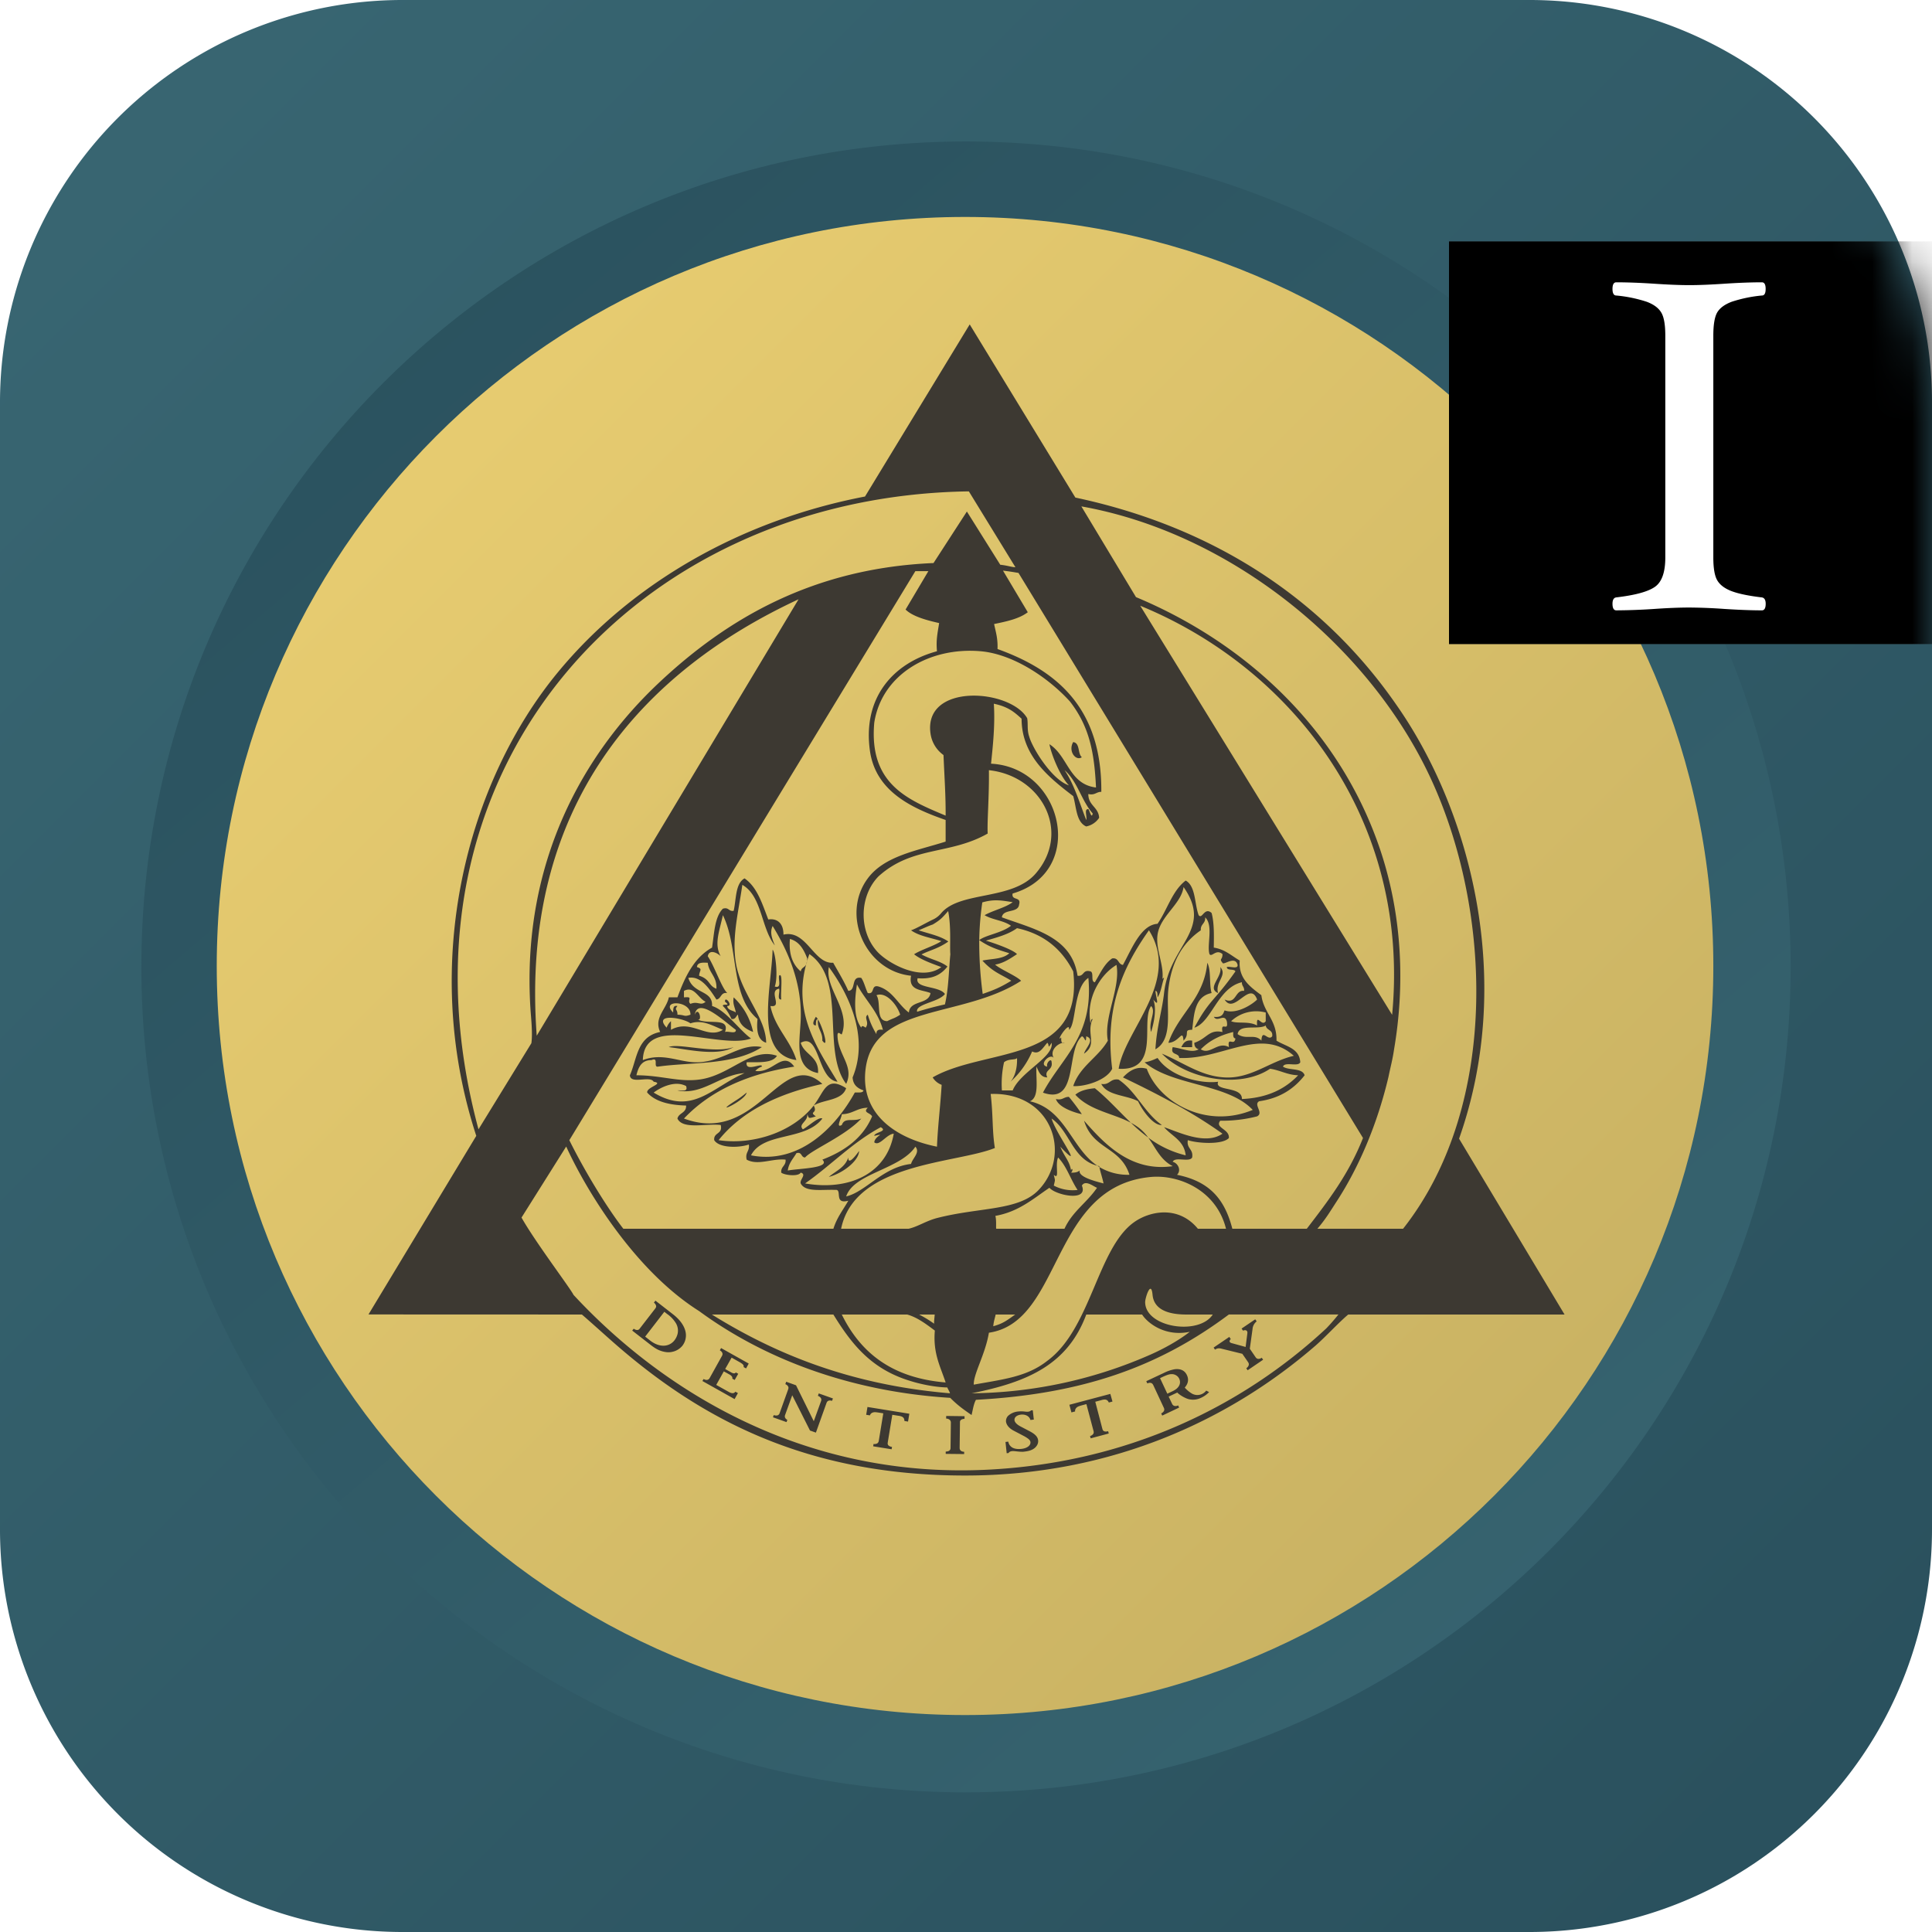 <?xml version="1.0" encoding="UTF-8"?>
<svg xmlns="http://www.w3.org/2000/svg" xmlns:xlink="http://www.w3.org/1999/xlink" width="48" height="48" viewBox="0 0 48 48">
  <title>-DBM 1</title>
  <defs>
    <linearGradient x1="0%" y1="0%" y2="100%" id="a">
      <stop stop-color="#EDD173" offset="0%"></stop>
      <stop stop-color="#C3AD60" offset="100%"></stop>
    </linearGradient>
    <circle id="b" cx="19.661" cy="19.656" r="19"></circle>
    <linearGradient x1="0%" y1="0%" y2="100%" id="c">
      <stop stop-color="#396773" offset="0%"></stop>
      <stop stop-color="#294F5C" offset="100%"></stop>
    </linearGradient>
    <linearGradient x1="0%" y1="-11.498%" x2="102.834%" y2="109.093%" id="d">
      <stop stop-color="#284E5B" offset="0%"></stop>
      <stop stop-color="#396773" offset="100%"></stop>
    </linearGradient>
    <rect id="e" width="48" height="48" rx="10"></rect>
    <path id="g" d="M36 6h12v10H36z"></path>
    <filter x="-50%" y="-50%" width="200%" height="200%" filterUnits="objectBoundingBox" id="h">
      <feGaussianBlur stdDeviation=".5" in="SourceAlpha" result="shadowBlurInner1"></feGaussianBlur>
      <feOffset in="shadowBlurInner1" result="shadowOffsetInner1"></feOffset>
      <feComposite in="shadowOffsetInner1" in2="SourceAlpha" operator="arithmetic" k2="-1" k3="1" result="shadowInnerInner1"></feComposite>
      <feColorMatrix values="0 0 0 0 0.176 0 0 0 0 0.18 0 0 0 0 0.184 0 0 0 0.9 0" in="shadowInnerInner1"></feColorMatrix>
    </filter>
  </defs>
  <g fill="none" fill-rule="evenodd">
    <rect width="48" height="48" rx="10"></rect>
    <use fill="url(#a)" xlink:href="#b" transform="translate(4.339 4.344)"></use>
    <path d="M29.404 25.855c.174-.176-.02-.27.215-.27.048-.346.043-.828.483-.913-.065-.22-.007-.566-.107-.752-.084.901-.714 1.256-.967 1.988.274-.008.352-.365.376-.053zm-1.129 1.505c.115.245.39.612.591.59-.433-.3-.636-.832-1.075-1.128-.213-.034-.215.143-.43.108.15.298.624.272.914.43zm0 .645a1.449 1.449 0 0 0-.178-.11 4.3 4.3 0 0 0 .429.367 1.144 1.144 0 0 0-.25-.257zm1.988-3.333c-.08-.28.24-.437.054-.645.062.244-.345.52-.054.645zm-.913 1.344h.269v-.161c-.17-.026-.22.067-.269.16zm-2.15 1.021c-.197.018-.368.061-.483.161.36.396.93.458 1.38.697-.3-.287-.573-.597-.896-.858zm-.537-8.6c-.132.226.065.48.215.376-.108-.09-.04-.354-.215-.376zm9.587 9.854c1.403-3.97.266-8.188-1.564-10.789-1.798-2.595-4.501-4.403-7.969-5.14L24.092 8.06l-2.601 4.276c-3.068.588-5.796 2.145-7.625 4.36-2.235 2.704-3.454 7.176-2.033 11.524l-2.678 4.437 5.302.002c.211.18.587.522.815.721 2.148 1.88 4.769 3.279 8.705 3.279 3.711 0 6.642-1.438 8.704-3.225.253-.22.566-.564.815-.775h5.375L36.25 28.29zm-2.387-.017c-.355.898-.852 1.544-1.396 2.254h-1.85c-.194-.755-.584-1.181-1.374-1.34.115-.115.02-.294-.108-.323.06-.137.416.021.484-.108.034-.214-.143-.216-.108-.43.24.08.86.12 1.02-.053.02-.227-.357-.248-.214-.43a3.5 3.5 0 0 0 .914-.108c.175-.088-.099-.292.053-.376.518-.073.87-.313 1.129-.645-.06-.192-.39-.113-.538-.215.047-.133.374.015.43-.108-.022-.354-.36-.392-.591-.537.013-.515-.318-.686-.376-1.13-.302-.223-.572-.43-.537-.86-.204-.118-.366-.279-.645-.322.005-.31.011-.62-.054-.86-.178-.16-.233.17-.322.054-.106-.289-.07-.718-.322-.86-.336.255-.456.727-.7 1.075-.416.027-.64.626-.859 1.021-.127-.016-.1-.186-.268-.161-.202.139-.3.382-.43.592-.112-.014-.015-.237-.108-.27-.2-.057-.153.134-.322.108-.144-.967-1.068-1.153-1.88-1.451.028-.222.409-.092.429-.323.057-.2-.201-.085-.161-.269 1.847-.537 1.254-3.134-.537-3.225.042-.408.105-.97.069-1.49.375.078.524.224.69.372 0 .927.685 1.465 1.283 1.924.08.278.073.644.322.753a.5.5 0 0 0 .322-.215c-.016-.27-.271-.302-.269-.591.165.039.196-.055.323-.054.015-2.058-1.077-3.008-2.579-3.548.01-.26-.04-.41-.085-.621.31-.064.624-.13.837-.293l-.616-1.034c.164.02.239.033.385.057l8.56 14.04zM28.33 15.05c3.785 1.555 6.718 5.316 6.257 10.163L28.329 15.05zm-5.588-.86h.323l-.566.954c.18.179.555.273.834.336-.04.252-.08.42-.054.7-1.09.294-1.85 1.152-1.666 2.472.14.998 1.014 1.419 1.881 1.72v.537c-.71.227-1.518.353-1.934.914-.673.905-.064 2.3 1.075 2.419-.072.376.266.342.483.43-.044.296-.512.169-.537.484-.27-.197-.395-.536-.752-.646-.2-.056-.085.203-.269.162-.059-.12-.09-.27-.161-.376-.27-.055-.117.313-.323.322-.111-.247-.246-.47-.376-.699-.484.036-.662-.832-1.235-.698.002-.306-.178-.408-.377-.377-.15-.386-.273-.802-.59-1.021-.231.128-.203.514-.27.806-.129.022-.116-.098-.268-.053-.205.207-.214.61-.269.967-.448.25-.672.725-.86 1.236h-.214c-.06.295-.379.509-.215.86-.581.117-.571.665-.752 1.076.015.235.501 0 .59.16.277.047-.185.134-.16.27.203.226.548.31.966.322.01.189-.181.177-.215.323.133.28.706.118 1.075.16.057.236-.182.177-.161.377.123.2.614.194.86.108.026.169-.097.19-.054.376.282.155.63-.035.967 0 .014.157-.121.165-.108.322.069.062.424.108.484 0 .158.046-.032.173 0 .269.114.227.535.146.86.161.184-.024-.05.366.322.269-.136.24-.28.41-.37.696h-5.219c-.366-.471-.912-1.336-1.342-2.2l8.597-14.138zm-9.407 11.542c-.425-5.714 2.627-9.041 6.505-10.843l-6.505 10.843zm13.652-5.36c-.167-.426-.298-.884-.538-1.237.319.273.421.762.699 1.075-.028.154-.08-.086-.108-.107-.116-.01-.024.19-.053.269zm-.914-1.882c.045.243.256.783.484 1.022-.42-.136-.905-.919-.987-1.213-.058-.168-.023-.313-.05-.456-.425-.733-2.577-.88-2.402.379a.79.79 0 0 0 .323.537c.025.583.056 1.018.053 1.505-.939-.396-1.91-.78-1.773-2.311.187-1.192 1.364-1.88 2.633-1.774.844.07 1.725.692 2.229 1.25.486.627.605 1.271.647 2.136-.672-.08-.697-.783-1.157-1.075zm.806 7.257c.072.01.1.223.108 0 .233.076-.023.295-.054.43.344-.236.044-.496.215-.86-.052.002-.042.066-.053.108-.121-.605.229-1.204.644-1.452.105.576-.325 1.302-.215 1.882-.243.42-.694.632-.86 1.128.273.021.828-.138.968-.43-.19-1.515.259-2.516.913-3.44.798 1.256-.598 2.47-.752 3.44 1.053.061.535-1.174.806-1.558.136.14-.076.387 0 .645.07-.225.145-.58.053-.807.17.211.068-.043.054-.215.063.009.046.098.054.161.087-.127.104-.325.161-.483-.025 0-.035.015-.042.036.046-.36-.172-.74-.12-1.111.066-.464.586-.755.646-1.183.749 1.067-.351 1.426-.484 2.634-.05.448-.182.833-.215 1.398.454-.258.261-.976.323-1.505.079-.68.358-1.144.805-1.452-.013-.157.122-.165.108-.322.211.203.037.688.107.913.058.09.163-.137.323 0 .005.147-.09.109 0 .216.022.077.314-.19.376.053.009.117-.19.025-.269.054.008.1.182.033.215.107-.521.742-.647.698-1.02 1.398.423-.132.582-.993 1.181-1.129-.007.097.066.114.054.215-.235-.03-.185.35-.484.215.238.393.626-.49.807 0-.098.106-.503.38-.807.27-.033.054-.032.184-.268.16.09.147.259-.092.322.108.053.29-.16-.022-.107.269-.338-.071-.383.163-.699.268-.002.092.04.14.107.162-.17.096-.37-.014-.644-.054-.069.212.156.13.161.269 1.076.045 2.023-.788 2.848-.054-.603.14-1.065.574-1.72.537-.595-.033-1.014-.365-1.558-.59.605.63 1.925.887 2.687.375.252.035.421.152.698.162-.323.34-.763.562-1.397.59.01-.326-.694-.182-.59-.43-.418.058-1.186-.115-1.505-.59-.1.043-.197.09-.323.107.695.595 2.061.519 2.687 1.183-1.139.475-2.315-.165-2.633-1.022-.25-.075-.44.053-.591.215.872.418 1.721.86 2.472 1.398-.422.294-1.09-.042-1.45-.161.188.223.497.326.536.699a2.53 2.53 0 0 1-.931-.441c.188.257.3.553.61.71-1.047.15-1.7-.558-2.204-1.13.22.72.905.644 1.128 1.344a1.378 1.378 0 0 1-.747-.192c.028.141.075.265.103.407-.227-.058-.635-.166-.592-.322-.047.042-.121.058-.215.054.065-.062.022-.137 0-.054-.04-.243-.151-.314-.268-.591.654.687-.115-.33-.215-.699.455.314.52 1.017 1.134 1.171-.649-.442-.787-1.395-1.672-1.6.24-.103.144-.538.161-.861.06.12.095.263.27.268-.094-.192.145-.169.107-.376-.001-.126-.147.02-.108.108-.23-.035.07-.347.161-.215-.104-.178.083-.35.22-.375-.066-.025-.006-.192-.058-.109-.083.026.254-.452.215-.215.185-.125.107-1.045.483-1.29.135 1.46-.67 1.98-1.128 2.85.893.318.562-1.052.967-1.399zm4.568-.376c-.102.157-.238-.226-.215.107-.217-.118-.492-.036-.645-.107a.913.913 0 0 1 .86-.215v.215zm.16.376c-.107.135-.25-.21-.268.108-.166-.185-.374-.011-.591-.162.04-.265.511-.098.699-.215.016.127.186.1.16.27zm-1.074.269c-.276-.155-.467.204-.699.054.202-.21.475-.35.806-.43-.004.076-.008.152.054.16-.03.209-.208-.068-.161.216zm-5.779 4.512c-.017 0 .009-.191-.024-.32.578-.102.937-.424 1.343-.698.15.183.974.359.806-.054.089-.153.292.026.376.054-.253.373-.612.587-.808 1.018h-1.693zm.47 2.13c-.224.16-.31.226-.547.292.012-.125.038-.188.06-.291h.488zm.957-3.47c.155.143.024-.242.107-.43.214.216.31.548.484.806a1.011 1.011 0 0 1-.591-.108c.037-.165.037-.103 0-.269zm-.538-3.065c.182.092.263-.093.377-.215.06.047-.004.18.107 0 .063.355-.78.722-.967 1.183h-.268a2.46 2.46 0 0 1 .053-.699c.115-.098.293-.048.322-.107.007.12-.005.41-.161.59a2.14 2.14 0 0 0 .537-.752zm-2.471.645a.438.438 0 0 0 .223.184c-.027.475-.096 1.033-.116 1.537-1.044-.21-1.914-.823-1.773-1.936.207-1.622 2.412-1.243 3.863-2.185-.114-.122-.509-.28-.646-.403.19-.03.35-.13.544-.26-.108-.118-.6-.284-.774-.335.26-.074.57-.157.774-.31.678.146 1.118.53 1.397 1.075.268 2.31-2.197 1.886-3.492 2.633zm-3.224 1.29c-.129-.128.135-.198.107-.376.05.095.005.121.215.054-.189-.132.057-.058-.053-.269-.535.678-1.533.985-2.364.86.591-.734 1.493-1.158 2.578-1.397-1.026-.939-1.6 1.541-3.438.86.653-.69 1.578-1.11 2.74-1.29-.294-.407-.533.176-.967.107a.38.38 0 0 1 .161-.107c.03-.116-.42.154-.376-.108.3-.005.637.028.752-.161-.646-.225-1.157.492-1.934.591-.513.066-.943-.107-1.558-.107.05-.2.125-.377.376-.377.191-.083.033.183.161.162.803-.116 1.879-.025 2.58-.485-.546-.116-.985.398-1.667.377-.41-.013-.81-.24-1.29-.054.037-1.179 1.918-.252 2.687-.537-.293-.214-.623-.701-.967-.807.021-.402-.467-.286-.59-.699.296-.055.506.236.698.538.126-.017.1-.187.269-.161-.144-.138-.32-.676-.484-.914.038-.193.252-.075.322 0-.168-.297-.037-.605.054-1.021.403.826.174 2 .86 2.58-.03.298.01.528.215.59-.007-.64-.63-1.21-.753-1.988-.101-.639.06-1.232.161-1.935.492.28.464 1.078.807 1.505-.064-.162-.132-.32-.054-.483.346.564.731 1.373.698 2.31-.019.537-.185 1.227.43 1.344.027-.42-.34-.448-.43-.752.479-.266.407.908.914.967-.494-.82-1.108-1.693-.78-2.913-.041.082-.114.072-.134.172-.194-.164-.302-.414-.269-.806.238.066.345.264.43.483a.563.563 0 0 1-.004.069c.017-.058.037-.117.058-.176.946.655.288 2.391.914 3.225.204-.435-.195-.71-.215-1.182-.008-.175.094-.019.107-.054.225-.601-.43-1.14-.322-1.666.466.63 1.015 1.716.59 2.74.01.189.124.272.27.324-.018.073-.135.044-.216.053-.468.853-1.374 1.796-2.579 1.56.31-.591 1.344-.35 1.773-.914-.09-.053-.343.192-.483.268zm-1.45-1.397c-.804.347-1.293 1.068-2.258.484.173-.13.53-.31.806-.162.055.162-.12.096-.215.108.616.131 1.046-.387 1.666-.43zm-1.17-1.336c.134.07.03-.35-.067-.115.076-.47.767.195 1.021.376.01.116-.19.024-.269.054.133-.382-.44-.17-.685-.315zm-.174-.384c-.102-.094.094-.187-.161-.161v-.162c.254-.131.346.179.537.27-.123.113-.19-.025-.376.053zm0 .269c-.17.06-.122.004-.323 0 .005-.147-.089-.109 0-.215-.114-.026-.102.076-.107.16-.331-.32.443-.306.43.055zm0 .215c.301-.102.553.063.806.16-.398.251-.784-.28-1.29 0v-.214a.381.381 0 0 0-.107.161c-.35-.374.414-.245.59-.107zm.161-1.398c.008-.118.136-.115.269-.107.029.257.232.34.215.645-.203-.075-.154-.24-.43-.323.007-.134.102-.168-.054-.215zm4.62 1.559c-.107-.019-.167.01-.16.107a1.948 1.948 0 0 1-.215-.483c-.11.075.052.185-.054.322-.048-.033-.096-.065-.108 0-.195-.256-.167-.695-.107-1.075.203.39.52.662.645 1.129zm-.16-.86c.239-.094.514.237.59.484-.165.105-.14.07-.322.16-.3-.003-.143-.465-.268-.644zm-1.988 3.924c.146-.04.108.107.215.107.176-.197.998-.534 1.397-.967-.217.087-.415-.038-.484.16-.162.09-.004-.178 0-.268.265-.003.38-.158.645-.161-.131.126.06.12.107.215-.23.54-.68.86-1.236 1.075.22.214-.571.217-.859.27.025-.19.136-.295.215-.431zm2.095-.645c.188.107-.157.122-.161.215.313-.067.017-.008 0 .161.13.108.299-.2.484-.215-.177 1.011-1.13 1.423-2.203 1.236.643-.449 1.17-1.015 1.88-1.397zm.86.483c.128.145-.072.286-.107.43-.702.078-1.124.694-1.612.807.191-.58 1.34-.666 1.72-1.237zm.056-4.184c.37.03.581-.088.741-.29-.011-.008-.021-.018-.033-.026-.188-.125-.373-.147-.612-.275.2-.103.419-.144.667-.321-.197-.14-.481-.193-.737-.279.114-.045.22-.1.35-.144.202-.12.243-.177.383-.334.079.407.036.875.054 1.073-.04.417-.043.85-.134 1.246a8.516 8.516 0 0 0-.692.183c-.045-.198.54-.236.692-.442-.15-.21-.756-.129-.679-.391zm1.531-.948v.001c.28.19.486.243.747.326-.165.154-.446.133-.668.183.266.293.476.347.717.5-.298.182-.449.235-.71.328a9.584 9.584 0 0 1-.086-1.337h-.001l.001-.001a7.25 7.25 0 0 1 .076-.936c.294-.084.463-.051.755-.006-.179.137-.48.201-.698.323.193.118.468.128.656.263-.23.182-.622.227-.789.356zm-.942-.673a.57.57 0 0 1-.217.167c-.137.064-.416.226-.535.263.197.143.495.185.752.269-.164.114-.496.21-.677.326.175.141.47.24.677.319-.496.374-1.33-.097-1.59-.382-.468-.512-.448-1.386.03-1.873.84-.76 1.77-.527 2.712-1.063-.017-.286.04-.932.03-1.574 1.32.142 2.048 1.54 1.164 2.566-.584.677-1.87.43-2.346.982zm-2.682 9.976c.468.76.953 1.359 1.91 1.65.208.066.58.155.92.162.021.052.058.103.067.145-2.53-.212-4.397-1.015-5.916-1.957h3.02zm2.503.228a2.952 2.952 0 0 0-.373-.228h.388c-.011.125-.018.166-.015.228zm.018.17c-.05.57.141.898.268 1.29-1.321-.11-2.108-.726-2.58-1.688h1.624c.239.065.454.223.688.399zm.053-2.795c-.275.072-.478.216-.706.266h-1.676c.34-1.65 2.85-1.614 3.82-2.006-.07-.441-.04-.793-.104-1.343 1.528-.052 2.028 1.507 1.192 2.385-.499.523-1.462.424-2.526.698zm5.172 2.09c0-.112.148-.564.184-.182.034.366.388.49.843.489h.653c-.344.528-1.674.325-1.68-.306zm1.109.736c-.275.216-.64.417-.961.56a11.292 11.292 0 0 1-4.46.968c1.404-.28 2.386-.717 2.849-1.957h1.387c.14.219.578.557 1.185.429zm.201-2.56c-.488-.593-1.208-.436-1.592-.158-.907.655-1.067 2.647-2.15 3.44-.501.395-1.082.457-1.826.591-.01-.266.288-.753.376-1.29 1.836-.27 1.523-3.645 4.03-3.87.669-.06 1.617.31 1.861 1.287h-.699zm-5.69-18.32l1.157 1.885c-.117-.007-.185-.041-.377-.062l-.829-1.322-.829 1.28c-2.964.125-5.112 1.358-6.845 2.996-1.827 1.728-3.397 4.408-3.17 8.063.013.222.06.615.024.87l-1.314 2.14c-2.392-8.879 3.84-15.73 12.182-15.85zm8.88 20.796c-2.089 1.942-4.96 3.353-8.476 3.513-4.535.206-8.026-1.973-10.227-4.347-.062-.141-.96-1.327-1.291-1.92l1.11-1.765c.46 1.013 1.665 3.056 3.302 4.088 1.608 1.181 3.744 2.001 6.239 2.156.184.184.31.274.53.427.036-.147.051-.273.109-.378 2.667-.145 4.556-.828 6.284-2.12h2.722c-.14.175-.228.268-.302.346zm-.221-2.476c.209-.244.31-.419.49-.696.547-.845 1-1.906 1.277-3.08.051-.253.1-.419.138-.68.267-1.568.213-3.29-.34-4.948-1.006-3.005-3.346-5.15-6.072-6.289l-1.357-2.254c3.611.643 6.968 3.312 8.556 6.5 1.656 3.325 1.875 8.355-.563 11.447h-2.13zm-2.543 3.004l.002-.002c.05-.033.092-.04.164-.021l.512.126.146.211v.001c.033.048.013.104-.047.147l.033.05.385-.262-.034-.049c-.06.039-.118.039-.152-.012l-.145-.212.068-.49a.266.266 0 0 1 .103-.19l-.036-.051-.339.23.036.052c.04-.018.08-.016.097.01.008.01.014.025.01.058l-.043.337-.352-.097c-.023-.008-.033-.014-.04-.026-.014-.018-.006-.045.023-.073l-.036-.054-.39.265.035.052zM27.26 28.96l.056.036-.005-.024a.71.71 0 0 1-.051-.012zm-5.916-.365c-.097.137-.276.36-.269.161-.075.247-.309.336-.483.484.343-.087.747-.398.752-.645zm5.534-.914a5.048 5.048 0 0 0-.322-.43c-.127-.001-.158.093-.322.054.073.232.537.356.644.376zm-.427-1.774a.174.174 0 0 0-.051.002c.012.005.029.005.051-.002zm3.415 8.725a.273.273 0 0 1-.26-.013.76.76 0 0 1-.162-.134l-.009-.009.01-.014c.07-.086.097-.185.043-.298-.052-.112-.154-.163-.3-.146a.986.986 0 0 0-.27.091l-.439.206.026.056c.064-.029.119-.018.144.036h.001l.267.573c.026.056-.004.103-.067.136l.025.054.42-.199-.023-.054c-.068.03-.125.017-.151-.038l-.086-.181.194-.091.02-.01.01.011c.09.082.219.14.271.153a.447.447 0 0 0 .262-.013.661.661 0 0 0 .248-.162l-.072-.037a.27.27 0 0 1-.102.083zm-.642-.123a.528.528 0 0 1-.1.059l-.003.001-.002.001-.001.001-.116.055-.181-.386.071-.034c.13-.059.177-.068.23-.066.065.002.14.04.175.113.047.102.006.193-.073.256zm-8.907-9.191a.063.063 0 0 1 .006.009v-.01h-.006zm-.048-.056c-.015.033-.133.207 0 .215.008-.06-.007-.145.048-.16a.201.201 0 0 0-.048-.055zm-3.654.753c.455.053 1.206.24 1.613 0-.485.176-1.386-.11-1.613 0zm3.815-.161c.173.233.017-.324-.108-.528-.028.24.122.303.108.528zm.592 1.182c-.503-.32-.544.099-.806.43.256-.155.705-.118.806-.43zm-1.666-2.472c.03.078-.063.277.054.268-.022-.16.052-.693-.054-.591-.024.102.073.324-.107.269.09-.242.015-.855-.054-.914-.028.963-.47 2.597.591 2.741-.156-.506-.531-.794-.645-1.343.325.048-.067-.38.215-.43zm-.806 2.58c-.176.148-.237.174-.376.268-.416.28.353-.08.376-.268zm-.322-2.365c-.031.174.036.25.053.376-.07-.054-.2-.051-.215-.161.165.009-.061-.274-.054-.108.165.13-.061.033-.053.108.093.086.157.2.215.322.106.016.107-.073.161-.107.02.249.183.354.376.43a1.644 1.644 0 0 0-.483-.86zm2.092 9.9c.064.024.1.073.08.127l-.182.504-.441-.893-.244-.088-.022.06a.132.132 0 0 1 .07.058c.016.028.005.06-.002.077v.002l-.21.585c-.02.054-.07.072-.145.046l-.02.055.337.12.02-.055c-.051-.029-.074-.07-.056-.12l.178-.492.441.876.147.052.264-.738c.02-.057.073-.072.137-.051l.022-.06-.352-.125-.022.06zm3.186.565c.071.004.12.04.118.103l-.008.627c0 .062-.045.088-.12.09v.057l.458.005v-.057c-.063-.002-.113-.03-.112-.1l.008-.64c0-.048.047-.076.113-.078l.001-.066-.456-.006-.002.065zm-1.986-.094l.094.015c.01-.038.041-.065.084-.075.023-.006.046-.008.134.006l.113.018-.11.671c-.003.02-.008.055-.04.075a.143.143 0 0 1-.092.015l-.009.058.458.074.01-.059h-.001c-.047-.007-.077-.023-.094-.044-.018-.023-.013-.05-.01-.069l.001-.009.001-.006.11-.67.155.025h.006l.005.001.006.001c.113.018.127.071.129.127l.09.015.032-.195-1.04-.168-.032.194zm4.035.395l-.2-.105c-.108-.057-.145-.114-.15-.154-.008-.074.058-.128.161-.14.103-.011.207.032.235.133l.084-.01-.026-.232-.042.004a.118.118 0 0 1-.072.032c-.03.003-.055 0-.076-.002a.72.72 0 0 0-.17-.003.426.426 0 0 0-.255.11.187.187 0 0 0-.05.142c.01.076.069.161.191.225l.21.11.018.01c.021.01.042.022.065.035a.043.043 0 0 0 .006.004c.054.034.11.068.117.123.01.079-.074.153-.22.17-.124.014-.212-.011-.262-.056a.205.205 0 0 1-.068-.124l-.07.008.03.28.047-.005c.01-.024.042-.042.084-.047.032-.003.06 0 .084.003h.015c.002.002.003 0 .006.002.025.002.113.014.18.01a.608.608 0 0 0 .037-.005c.148-.016.24-.066.291-.141a.196.196 0 0 0 .037-.137c-.012-.11-.113-.177-.237-.24zm-5.528-11.58a.253.253 0 0 0 .024-.085l-.024.085zm-3.303 8.691l-.44-.342-.038.05a.142.142 0 0 1 .053.073c.01.036-.011.061-.022.076l-.389.503c-.028.036-.083.039-.143-.005l-.038.047.457.355c.122.095.195.13.273.155.104.032.19.036.269.017a.441.441 0 0 0 .25-.153.422.422 0 0 0 .083-.303c-.018-.152-.118-.32-.315-.473zm.112.477a.435.435 0 0 1-.08.168.334.334 0 0 1-.115.095c-.131.068-.31.047-.485-.088l-.003-.003-.124-.097.476-.617.069.054a.762.762 0 0 1 .21.216.36.36 0 0 1 .052.272zm1.048.415c.059.036.085.084.054.138l-.306.55a.102.102 0 0 1-.026.031c-.033.026-.077.02-.126-.006l-.029.05.8.449.082-.149-.063-.035c-.033.05-.09.046-.16.008l-.315-.176.188-.337.146.081c.055.032.075.07.064.1l.06.033.088-.154-.06-.033c-.014.02-.035.03-.075.017a.25.25 0 0 1-.034-.015l-.005-.002-.003-.003-.004-.002-.143-.08.16-.283.218.123.043.029c.036.029.045.057.036.082l.062.034.066-.121-.687-.385-.031.056zm8.685 1.354l.05.189.092-.024c-.006-.04.012-.076.045-.103.019-.015.04-.026.125-.05l.11-.029.175.658c.005.018.016.054-.007.085a.144.144 0 0 1-.077.05l.015.057.45-.12-.016-.057h-.002c-.046.013-.078.01-.102-.002-.026-.013-.034-.04-.039-.058l-.002-.009-.002-.006-.172-.657.15-.04.007-.002.011-.003c.11-.03.144.013.169.064l.09-.024-.053-.19-1.017.27z" fill="#3D3932"></path>
    <path d="M10.004 0A10 10 0 0 0 0 10.004v27.992A10 10 0 0 0 10.004 48h27.992A10 10 0 0 0 48 37.996V10.004A10 10 0 0 0 37.996 0H10.004zm14.51 43C34.494 43 43 34.493 43 24.514 43 13.507 34.493 5 24.514 5 13.507 5 5 13.507 5 24.514 5 34.494 13.507 43 24.514 43z" fill="url(#c)"></path>
    <path d="M23.977 42.61c10.267 0 18.59-8.332 18.59-18.61 0-10.278-8.323-18.61-18.59-18.61C13.709 5.39 5.385 13.723 5.385 24c0 10.278 8.324 18.61 18.592 18.61zM24 44.53c11.315 0 20.488-9.181 20.488-20.508 0-11.326-9.173-20.507-20.488-20.507S3.512 12.697 3.512 24.023c0 11.327 9.173 20.508 20.488 20.508z" fill="url(#d)"></path>
    <mask id="f" fill="#fff">
      <use xlink:href="#e"></use>
    </mask>
    <g mask="url(#f)">
      <use fill-opacity=".85" fill="#323430" xlink:href="#g"></use>
      <use fill="#000" filter="url(#h)" xlink:href="#g"></use>
    </g>
    <path d="M43.774 15.164c-.262 0-.572-.012-.931-.035a13.14 13.14 0 0 0-.872-.035c-.238 0-.529.011-.872.035a15.25 15.25 0 0 1-.943.035c-.062 0-.094-.055-.094-.164 0-.098.032-.15.094-.158.472-.055.793-.143.963-.264.17-.121.255-.363.255-.726V8.338c0-.274-.034-.466-.103-.577-.068-.112-.188-.2-.36-.264a3.416 3.416 0 0 0-.755-.155c-.062 0-.094-.055-.094-.164 0-.11.032-.164.094-.164.265 0 .58.011.943.035.343.023.634.035.872.035s.529-.012.872-.035c.359-.024.67-.035.93-.035.063 0 .094.054.094.164 0 .11-.03.164-.093.164a3.39 3.39 0 0 0-.75.155c-.171.065-.29.151-.357.26-.066.11-.1.304-.1.58v5.515c0 .27.034.46.1.57.067.112.185.2.354.265.17.064.419.116.747.155.066.008.1.06.1.158 0 .11-.032.164-.094.164z" fill="#FFF"></path>
  </g>
</svg>

